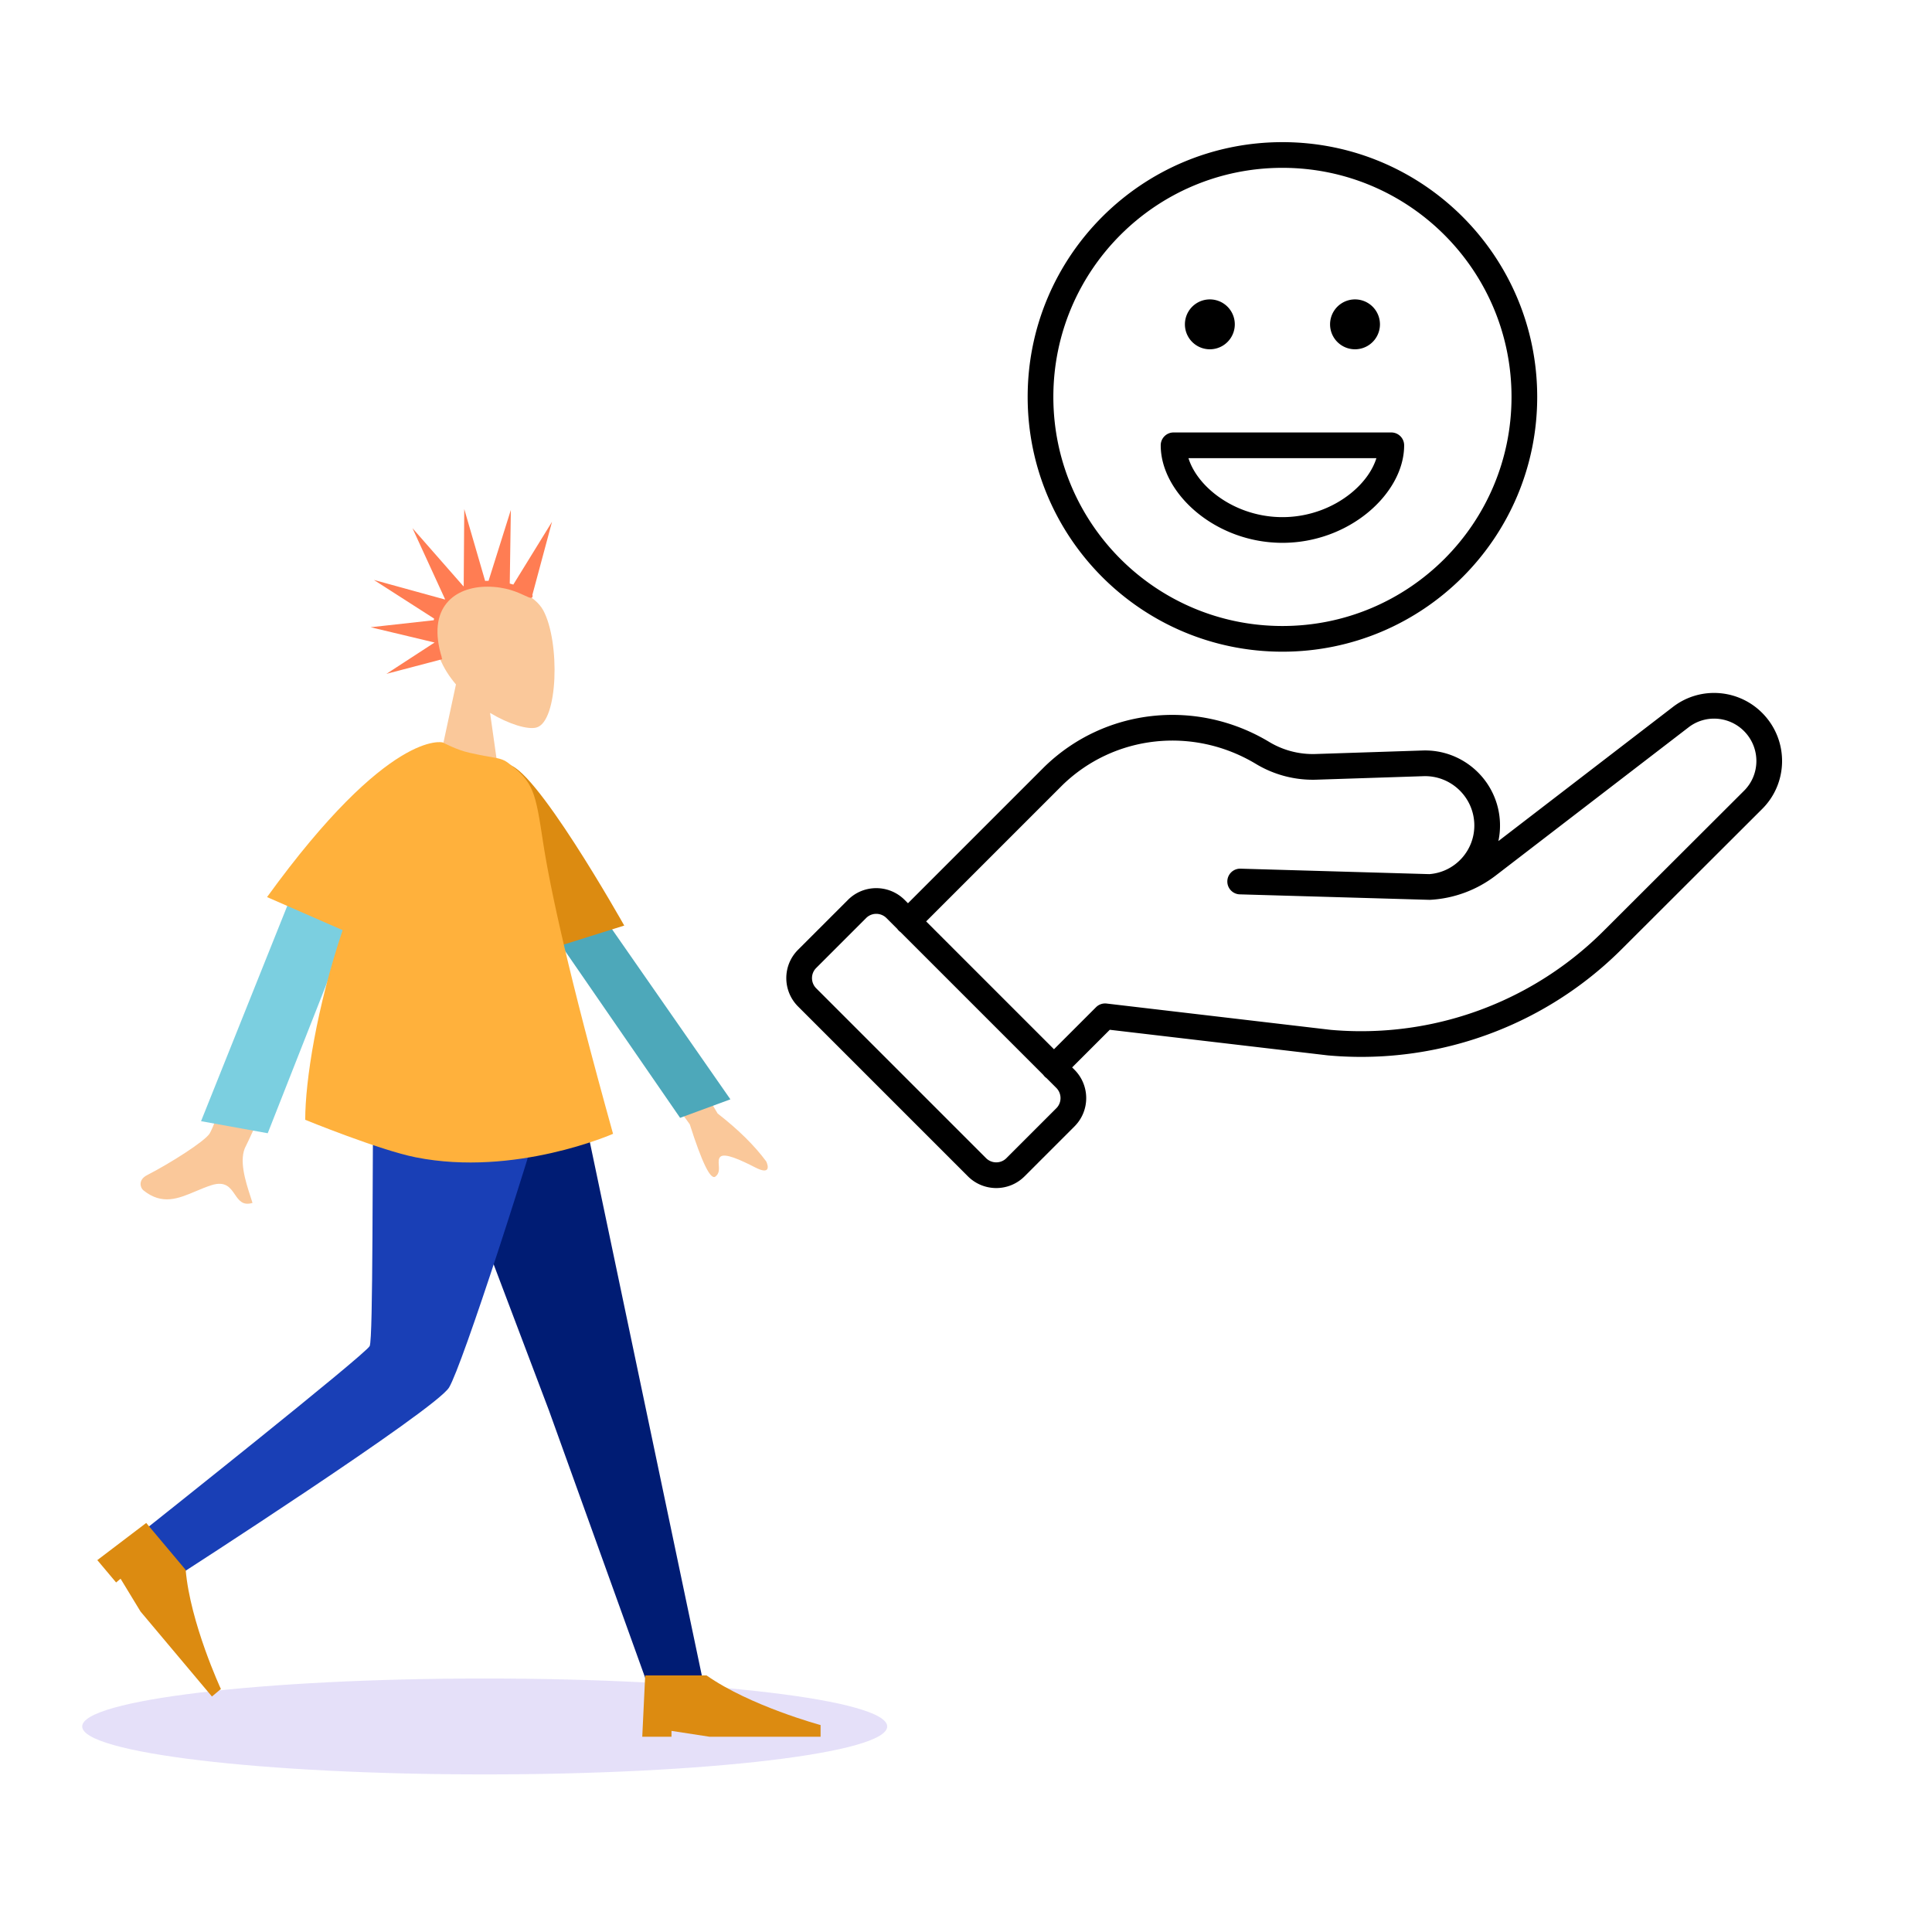 <svg xmlns="http://www.w3.org/2000/svg" width="564" height="564" fill="none"><path fill="#000" fill-rule="evenodd" d="M374.375 48.996c-36.934 0-66.875 29.941-66.875 66.875s29.941 66.875 66.875 66.875 66.875-29.941 66.875-66.875-29.941-66.875-66.875-66.875M300 115.871c0-41.076 33.299-74.375 74.375-74.375s74.375 33.299 74.375 74.375-33.299 74.375-74.375 74.375S300 156.947 300 115.871m45.906-21.187a7.281 7.281 0 1 1 14.563 0 7.281 7.281 0 0 1-14.563 0m42.375 0a7.281 7.281 0 1 1 14.563 0 7.281 7.281 0 0 1-14.563 0m-49.437 35.312a3.75 3.75 0 0 1 3.75-3.75h63.562a3.75 3.75 0 0 1 3.75 3.75c0 7.353-4.339 14.504-10.639 19.673-6.374 5.231-15.151 8.796-24.892 8.796s-18.518-3.565-24.892-8.796c-6.3-5.169-10.639-12.32-10.639-19.673m8.099 3.75c1.064 3.435 3.531 7.035 7.298 10.125 5.101 4.186 12.215 7.094 20.134 7.094s15.033-2.908 20.134-7.094c3.767-3.09 6.234-6.69 7.298-10.125zm162.474 79.982c-4.337-4.662-11.468-5.256-16.464-1.416l-56.304 43.271a34.5 34.5 0 0 1-19.11 7.096 4 4 0 0 1-.319.004l-55.372-1.601a3.751 3.751 0 0 1 .217-7.497l55.189 1.596c7.58-.568 13.414-7.033 13.129-14.733-.294-7.919-6.943-14.12-14.833-13.862l-31.263 1.025a32.17 32.17 0 0 1-17.641-4.596c-18.236-10.975-41.292-8.546-56.455 6.143l-39.825 39.825 37.319 37.319 12.271-12.271a3.75 3.75 0 0 1 3.089-1.073l65.4 7.68a100.5 100.5 0 0 0 29.606-1.76 100 100 0 0 0 50.041-27.078l41.056-40.977c4.666-4.657 4.805-12.219.269-17.095M304.563 313.787q.188.27.429.511t.512.429l2.849 2.849c1.655 1.656 1.646 4.315.021 5.94l-14.588 14.588c-1.625 1.625-4.284 1.634-5.94-.021l-49.562-49.562c-1.655-1.655-1.646-4.315-.021-5.94l14.588-14.588c1.625-1.625 4.284-1.634 5.94.021l3.15 3.15a3.8 3.8 0 0 0 .94.941zm-39.5-50.107-.969-.969c-4.565-4.565-11.973-4.594-16.546-.021l-14.588 14.588c-4.573 4.573-4.545 11.981.021 16.546l49.562 49.562c4.565 4.566 11.973 4.594 16.546.021l14.588-14.588c4.573-4.573 4.545-11.98-.021-16.546l-.668-.668 10.987-10.986 63.647 7.474.103.01c10.665.955 21.407.319 31.873-1.886a107.5 107.5 0 0 0 53.792-29.108l41.057-40.978c7.545-7.532 7.728-19.699.461-27.511-6.953-7.474-18.439-8.47-26.526-2.255l-50.964 39.169a22 22 0 0 0 .46-5.364c-.447-12.033-10.544-21.474-22.573-21.08l-31.263 1.025a24.67 24.67 0 0 1-13.529-3.526c-21.087-12.691-47.899-9.928-65.563 7.204l-.041.04z" clip-rule="evenodd"/><path fill="#5232DB" d="M141.5 517.996c-64.893 0-117.5-6.268-117.5-14s52.607-14 117.5-14 117.5 6.268 117.5 14-52.607 14-117.5 14" opacity=".15"/><path fill="#FAC89A" fill-rule="evenodd" d="M143.065 208.113c5.526 3.326 10.955 4.933 13.504 4.277 6.391-1.645 6.978-24.991 2.033-34.195s-30.366-13.215-31.647 5.02c-.445 6.329 2.217 11.978 6.149 16.587l-7.051 32.814h20.48z" clip-rule="evenodd"/><path fill="#FF7D53" fill-rule="evenodd" d="m129.923 174.918-9.516-20.733 14.872 16.956.086-.04.162-22.499 6.093 20.972q.325-.014.647-.014.177 0 .353.002l6.51-20.7-.318 21.489q.543.143 1.039.302l11.297-18.332-5.75 21.401q.095.096.095.098c0 1.107-.713.776-2.287.044-2.06-.957-5.596-2.6-10.939-2.6-9.426 0-17.92 5.965-13.227 20.877q-.12-.195-.234-.389l.303.68-16.304 4.281 14.06-9.149-18.676-4.459 18.425-2.041q.052-.244.114-.483l-17.589-11.287 20.709 5.704zm-3.008 12.534-.005.083.019-.012.022.049z" clip-rule="evenodd"/><path fill="#001C74" fill-rule="evenodd" d="m119.227 303.342 41.029 108.411 28.759 79.906h16.398l-39.531-188.317z" clip-rule="evenodd"/><path fill="#193FB6" fill-rule="evenodd" d="M109.086 303.342c-.446 37.198-.123 87.28-1.163 89.598-1.039 2.319-64.643 52.839-64.643 52.839l8.452 14.352s75.513-48.627 79.374-55.106 23.256-66.096 33.347-101.683z" clip-rule="evenodd"/><path fill="#DC8B11" fill-rule="evenodd" d="m28.41 455.436 14.276-10.85 11.519 13.708c1.329 15.501 10.279 34.769 10.279 34.769l-2.615 2.191-20.843-24.805-5.824-9.581-1.307 1.095zm159.083 51.56.854-17.894h17.92c12.745 8.947 33.28 14.485 33.28 14.485v3.409H207.12l-11.093-1.704v1.704z" clip-rule="evenodd"/><path fill="#FAC89A" fill-rule="evenodd" d="M61.162 330.958c3.122-4.709 31.452-86.612 31.452-86.612l18.527 2.429s-37.602 84.62-39.32 87.686c-2.233 3.981-.13 10.447 1.295 14.832.22.678.425 1.307.594 1.868-2.865.867-3.98-.763-5.156-2.482-1.328-1.941-2.734-3.995-6.825-2.692-1.581.503-3.098 1.143-4.58 1.768-5.119 2.159-9.821 4.143-15.309-.285-.87-.702-1.624-3.024 1.094-4.417 6.773-3.472 16.701-9.792 18.228-12.095m148.345-5.885-45.26-75.68-11.302 11.372 48.423 67.465q5.349 16.786 7.461 15.252c1.187-.862 1.093-2.173 1.006-3.382-.067-.941-.13-1.819.421-2.374 1.258-1.265 5.912.873 10.243 3.091 4.33 2.218 3.861-.316 3.195-1.75q-5.131-6.965-14.187-13.994" clip-rule="evenodd"/><path fill="#7BCFE0" d="m87.528 255.29 17.621 6.986-26.993 68.545-19.466-3.52z"/><path fill="#4DA8BA" d="m168.899 257.236-12.179 8.417 41.821 60.671 14.681-5.402z"/><path fill="#DC8B11" fill-rule="evenodd" d="m147.821 229.085 1.458-.954-1.458-4.889c7.349-1.226 34.412 46.955 34.412 46.955l-19.71 6.191c-10.35-18.185-15.248 1.278-14.702-47.303" clip-rule="evenodd"/><path fill="#FFB13C" d="M77.96 261.879c35.738-49.321 51.29-45.145 51.29-45.145s4.087 2.209 7.811 3.022c.891.194 1.781.38 2.657.563 4.327.906 6.576.882 8.38 2.215 7.748 5.723 8.205 8.711 10.422 23.221 2.1 13.746 7.488 38.684 20.445 85.232 0 0-28.592 12.636-57.605 6.865C110.739 335.74 89.1 326.9 89.1 326.9c0-11.34 3.334-32.769 10.921-55.369z"/></svg>